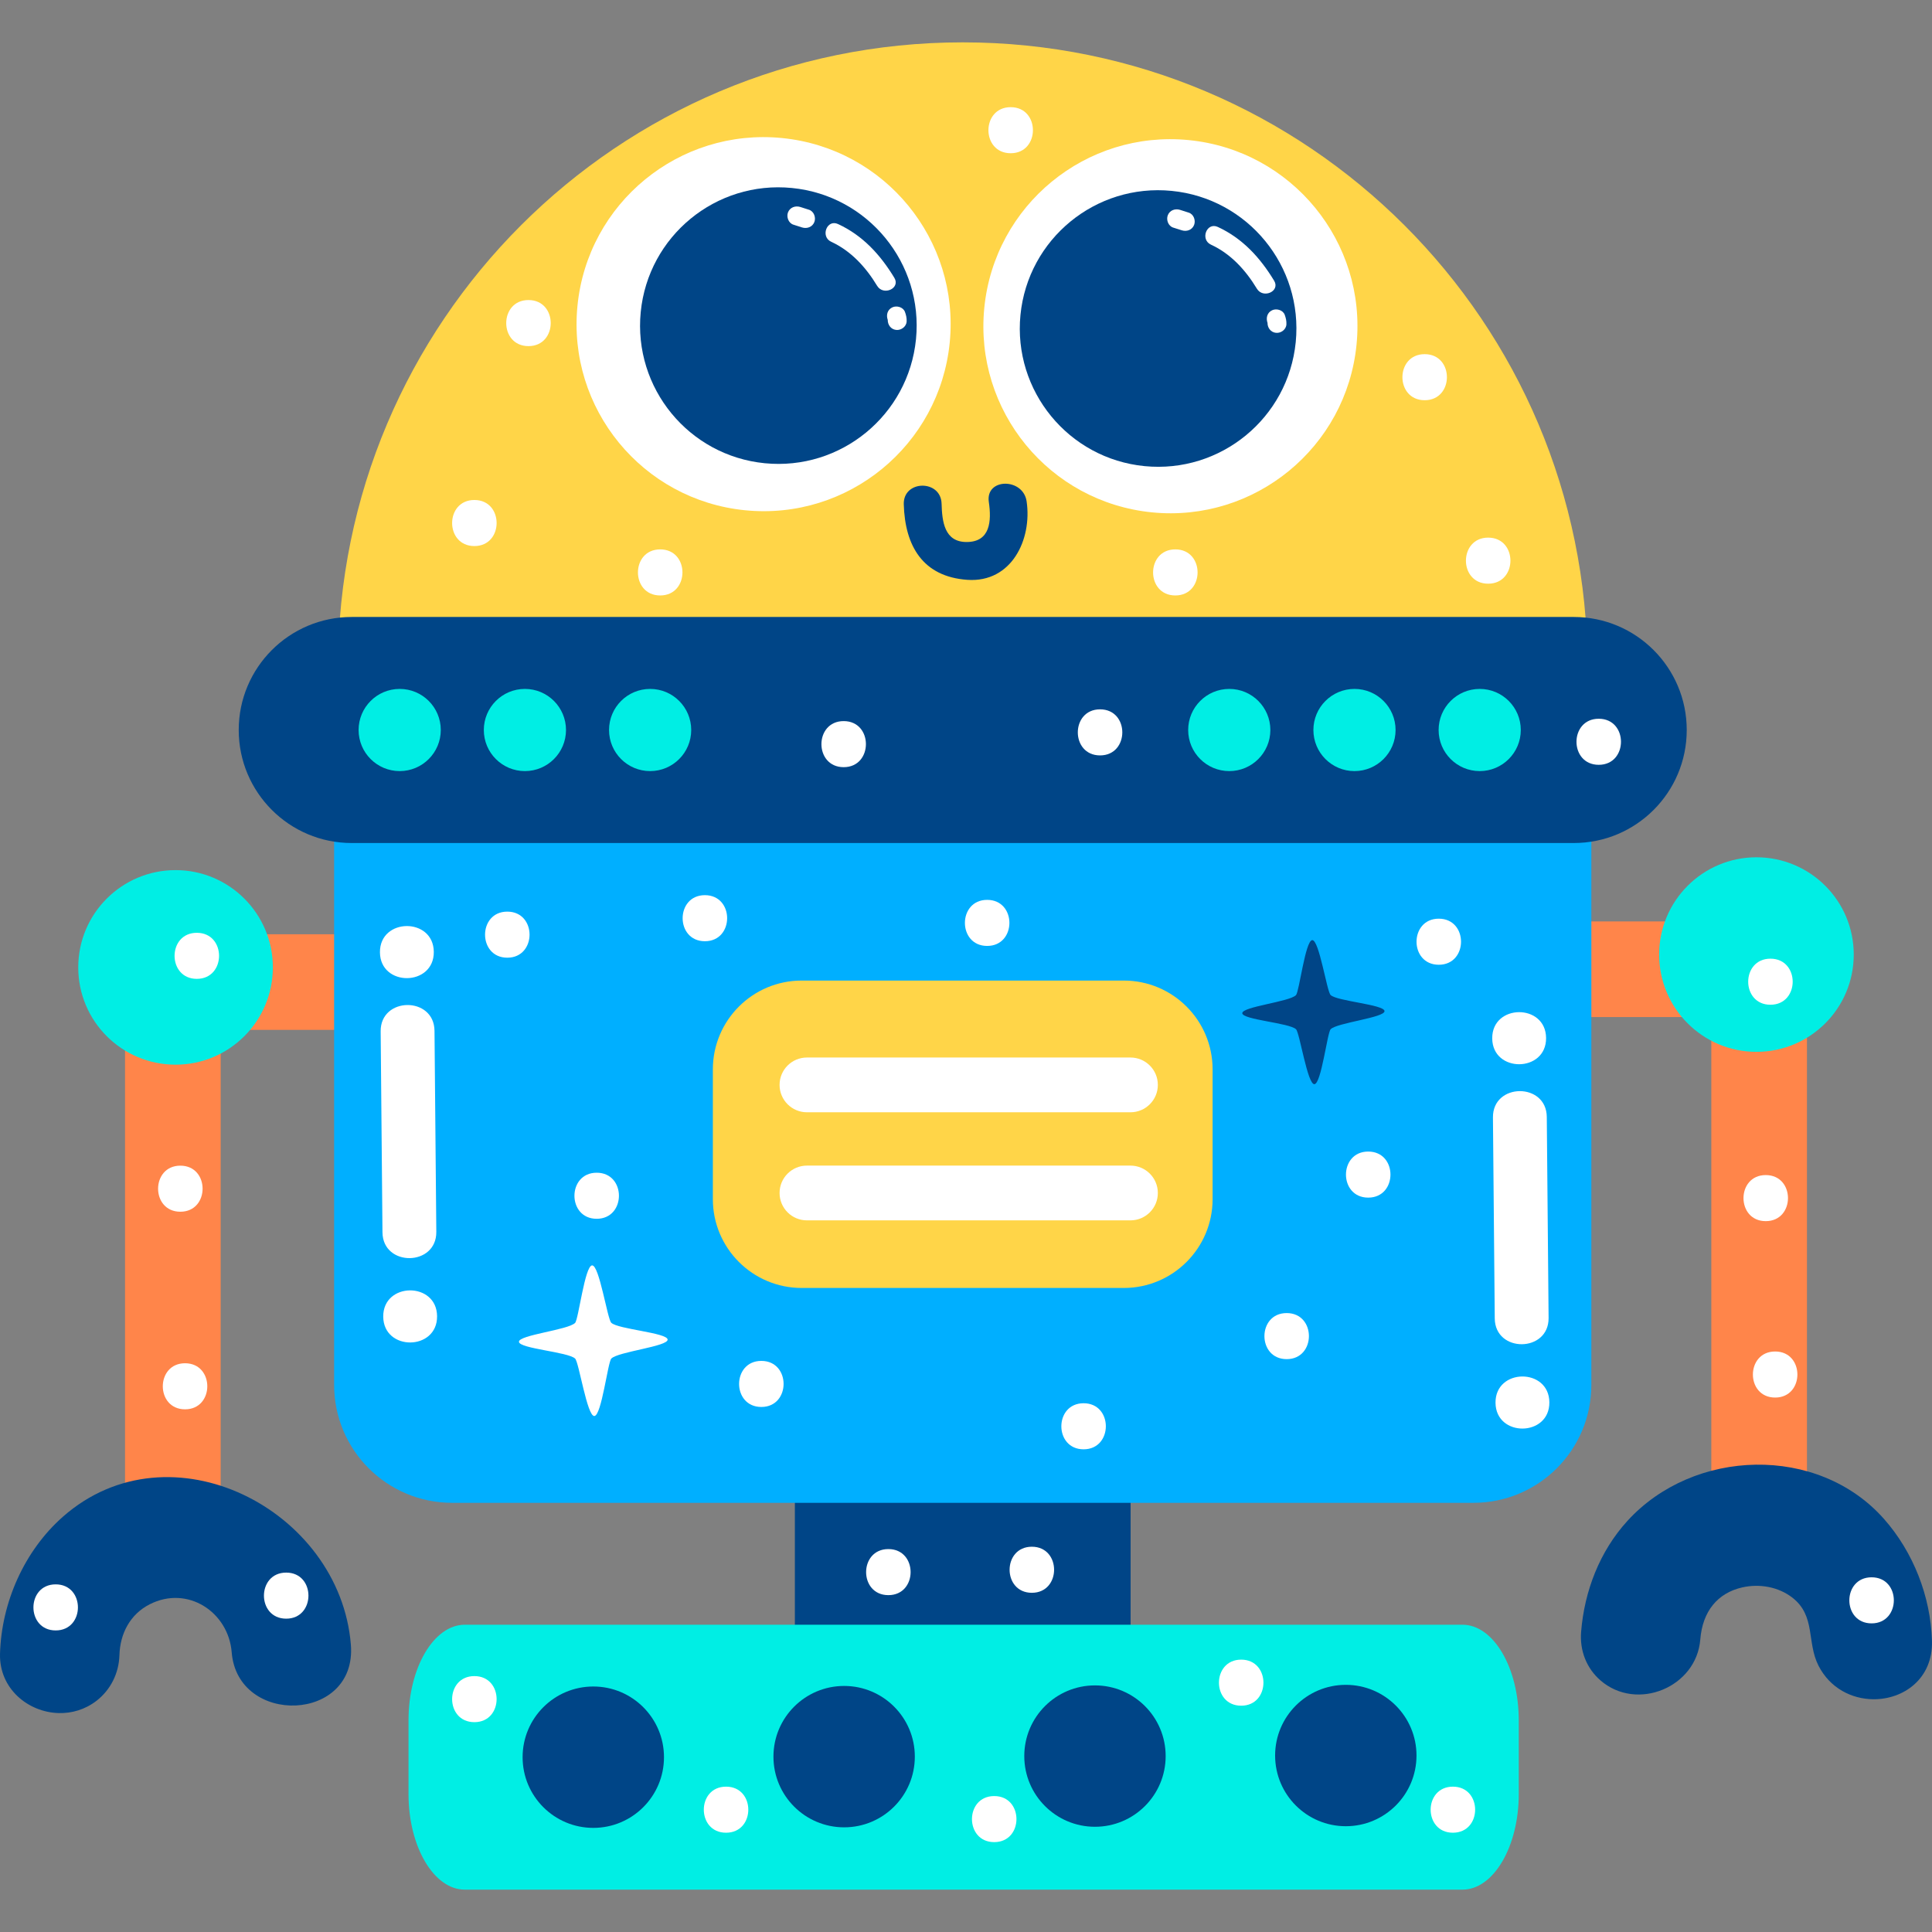 <?xml version="1.0" encoding="iso-8859-1"?>
<!-- Generator: Adobe Illustrator 26.5.3, SVG Export Plug-In . SVG Version: 6.00 Build 0)  -->
<svg xmlns="http://www.w3.org/2000/svg" xmlns:xlink="http://www.w3.org/1999/xlink" version="1.1" id="Capa_1" x="0px" y="0px" viewBox="0 0 512 512" style="enable-background:new 0 0 512 512;" xml:space="preserve">
<rect x="0" y="0" width="512" height="512" fill="#808080" stroke="none"/>
<g>
	<g>
		<g>
			<path style="fill:#FF854A;" d="M458.399,412.454c-2.697,0-4.883-2.186-4.883-4.883V269.535h-39.267     c-2.697,0-4.883-2.186-4.883-4.883v-15.579c0-2.697,2.186-4.883,4.883-4.883h59.733c2.697,0,4.883,2.186,4.883,4.883v158.497     c0,2.697-2.186,4.883-4.883,4.883H458.399z"/>
		</g>
		<path style="fill:#004587;" d="M496.448,450.317c-5.684-0.047-11.467-2.892-14.528-8.896c-3.172-6.222-0.684-13.186-6.92-18.025    c-3.712-2.88-8.725-3.745-13.262-2.723c-6.597,1.485-10.554,6.387-11.143,13.806c-1.007,12.683-16.825,19.204-26.462,10.838    c-3.656-3.176-5.522-7.856-5.122-12.842c0.868-10.807,4.902-21.321,12.245-29.39c17.595-19.331,50.551-20.293,68.012-0.561    c7.752,8.757,12.388,20.54,12.722,32.327C512.277,444.89,504.461,450.383,496.448,450.317z"/>
	</g>
	<path style="fill:#00EEE4;" d="M465.471,278.748c-14.227,0-25.779-11.539-25.779-25.779s11.552-25.779,25.779-25.779   c14.252,0,25.791,11.539,25.791,25.779S479.723,278.748,465.471,278.748z"/>
	<g>
		<g>
			<path style="fill:#FF854A;" d="M53.6,415.854c2.697,0,4.883-2.186,4.883-4.883V272.935H97.75c2.696,0,4.883-2.186,4.883-4.883     v-15.579c0-2.697-2.187-4.883-4.883-4.883H38.017c-2.697,0-4.883,2.186-4.883,4.883v158.497c0,2.697,2.186,4.883,4.883,4.883     H53.6z"/>
		</g>
		<path style="fill:#004587;" d="M15.56,453.982c3.464,0.091,7.006-0.921,10.042-3.275c3.706-2.885,5.907-7.277,6.05-12.056    c0.156-5.677,2.796-10.835,8.011-13.491c10.077-5.133,20.894,2.073,21.74,12.719c1.557,19.596,33.242,18.642,31.583-2.004    c-2.88-35.857-47.912-58.976-76.331-33.912c-10.229,9.022-16.264,22.718-16.649,36.288    C-0.255,447.494,7.438,453.769,15.56,453.982z"/>
	</g>
	<path style="fill:#00EEE4;" d="M46.528,282.148c14.227,0,25.779-11.539,25.779-25.779c0-14.24-11.552-25.779-25.779-25.779   c-14.252,0-25.791,11.539-25.791,25.779C20.737,270.609,32.276,282.148,46.528,282.148z"/>
	<rect x="210.646" y="347.671" style="fill:#004587;" width="88.975" height="114.209"/>
	<path style="fill-rule:evenodd;clip-rule:evenodd;fill:#00EEE4;" d="M402.487,475.474c0,13.916-6.71,25.303-14.912,25.303H123.172   c-8.203,0-14.912-11.387-14.912-25.303v-19.599c0-13.914,6.709-25.305,14.912-25.305h264.402c8.203,0,14.912,11.391,14.912,25.305   V475.474z"/>
	<g>
		<path style="fill:#004587;" d="M175.963,465.673c0,10.347-8.388,18.735-18.733,18.735c-10.347,0-18.735-8.388-18.735-18.735    c0-10.345,8.388-18.733,18.735-18.733C167.576,446.94,175.963,455.328,175.963,465.673z"/>
		<path style="fill:#004587;" d="M242.438,465.526c0,10.347-8.388,18.735-18.733,18.735c-10.347,0-18.735-8.388-18.735-18.735    c0-10.345,8.388-18.733,18.735-18.733C234.05,446.793,242.438,455.181,242.438,465.526z"/>
		<path style="fill:#004587;" d="M308.912,465.379c0,10.347-8.388,18.735-18.733,18.735c-10.347,0-18.735-8.388-18.735-18.735    c0-10.345,8.388-18.733,18.735-18.733C300.524,446.646,308.912,455.034,308.912,465.379z"/>
		<path style="fill:#004587;" d="M375.386,465.232c0,10.347-8.388,18.735-18.733,18.735c-10.347,0-18.735-8.388-18.735-18.735    c0-10.345,8.388-18.733,18.735-18.733C366.998,446.499,375.386,454.887,375.386,465.232z"/>
	</g>
	<path style="fill-rule:evenodd;clip-rule:evenodd;fill:#FFD548;" d="M420.701,176.785c0,91.436-74.126,165.568-165.567,165.568   S89.572,268.221,89.572,176.785c0-91.436,74.12-165.561,165.561-165.561S420.701,85.349,420.701,176.785z"/>
	<path style="fill-rule:evenodd;clip-rule:evenodd;fill:#00AFFF;" d="M390.472,398.263H119.8c-17.26,0-31.252-13.992-31.252-31.252   V213.876c0-17.26,13.992-31.252,31.252-31.252h270.672c17.26,0,31.252,13.992,31.252,31.252v153.136   C421.724,384.271,407.732,398.263,390.472,398.263z"/>
	<path style="fill-rule:evenodd;clip-rule:evenodd;fill:#004587;" d="M447.002,193.456c0,16.546-13.411,29.956-29.957,29.956H93.217   c-16.541,0-29.952-13.41-29.952-29.956l0,0c0-16.541,13.411-29.952,29.952-29.952h323.828   C433.591,163.505,447.002,176.915,447.002,193.456L447.002,193.456z"/>
	<g>
		<g>
			<path style="fill:#00EEE4;" d="M172.291,204.347c-6.014,0-10.888-4.875-10.888-10.888c0-6.014,4.875-10.889,10.888-10.889     s10.889,4.875,10.889,10.889C183.18,199.473,178.305,204.347,172.291,204.347z"/>
			<path style="fill:#00EEE4;" d="M139.107,204.347c-6.014,0-10.889-4.875-10.889-10.888c0-6.014,4.875-10.889,10.889-10.889     c6.013,0,10.888,4.875,10.888,10.889C149.995,199.473,145.12,204.347,139.107,204.347z"/>
			<path style="fill:#00EEE4;" d="M105.923,204.347c-6.014,0-10.889-4.875-10.889-10.888c0-6.014,4.875-10.889,10.889-10.889     c6.014,0,10.888,4.875,10.888,10.889C116.811,199.473,111.937,204.347,105.923,204.347z"/>
		</g>
		<g>
			<path style="fill:#00EEE4;" d="M392.137,204.347c-6.014,0-10.888-4.875-10.888-10.888c0-6.014,4.875-10.889,10.888-10.889     c6.014,0,10.889,4.875,10.889,10.889C403.026,199.473,398.151,204.347,392.137,204.347z"/>
			<path style="fill:#00EEE4;" d="M358.953,204.347c-6.014,0-10.888-4.875-10.888-10.888c0-6.014,4.875-10.889,10.888-10.889     c6.014,0,10.889,4.875,10.889,10.889C369.841,199.473,364.966,204.347,358.953,204.347z"/>
			<path style="fill:#00EEE4;" d="M325.769,204.347c-6.014,0-10.889-4.875-10.889-10.888c0-6.014,4.875-10.889,10.889-10.889     s10.888,4.875,10.888,10.889C336.657,199.473,331.782,204.347,325.769,204.347z"/>
		</g>
	</g>
	<path style="fill:#FFD548;" d="M321.352,317.779c0,13.001-10.539,23.545-23.545,23.545h-85.348   c-13.005,0-23.545-10.544-23.545-23.545v-34.375c0-13.001,10.539-23.545,23.545-23.545h85.348   c13.005,0,23.545,10.543,23.545,23.545V317.779z"/>
	<path style="fill-rule:evenodd;clip-rule:evenodd;fill:#FFFFFF;" d="M306.841,287.51c0,4.007-3.25,7.255-7.257,7.255H213.85   c-4.007,0-7.255-3.247-7.255-7.255l0,0c0-4.007,3.247-7.257,7.255-7.257h85.733C303.591,280.253,306.841,283.503,306.841,287.51   L306.841,287.51z"/>
	<path style="fill-rule:evenodd;clip-rule:evenodd;fill:#FFFFFF;" d="M306.841,316.154c0,4.008-3.25,7.255-7.257,7.255H213.85   c-4.007,0-7.255-3.247-7.255-7.255l0,0c0-4.007,3.247-7.257,7.255-7.257h85.733C303.591,308.897,306.841,312.147,306.841,316.154   L306.841,316.154z"/>
	<g>
		<g>
			<path style="fill:#FFFFFF;" d="M251.688,90.776c-2.7,27.245-26.96,47.147-54.197,44.451     c-27.252-2.687-47.148-26.947-44.456-54.194c2.692-27.243,26.957-47.142,54.195-44.452     C234.474,39.27,254.374,63.532,251.688,90.776z"/>
			<path style="fill:#004587;" d="M242.748,89.891c-1.998,20.14-19.936,34.862-40.082,32.87     c-20.144-1.991-34.852-19.93-32.867-40.071c1.993-20.149,19.933-34.863,40.074-32.871     C230.02,51.808,244.732,69.753,242.748,89.891z"/>
			<path style="fill:#FFFFFF;" d="M237.018,73.64c-3.698-6.107-8.369-11.24-14.935-14.268c-2.948-1.362-4.733,3.343-1.81,4.697     c5.275,2.437,9.208,6.768,12.174,11.675C234.102,78.483,238.697,76.423,237.018,73.64z"/>
			<path style="fill:#FFFFFF;" d="M214.371,55.579c-0.77-0.24-1.522-0.492-2.286-0.73c-1.313-0.405-2.738,0.098-3.262,1.442     c-0.458,1.214,0.143,2.845,1.445,3.251c0.771,0.237,1.523,0.501,2.287,0.734c1.32,0.403,2.74-0.103,3.263-1.445     C216.28,57.612,215.685,55.982,214.371,55.579z"/>
			<g>
				<path style="fill:#FFFFFF;" d="M239.83,82.683c-0.456-1.294-2.171-1.773-3.335-1.239c-1.326,0.613-1.697,2.039-1.234,3.327      c-0.005-0.025-0.004-0.044,0.004-0.079c-0.061,1.363,0.829,2.607,2.252,2.745c1.307,0.13,2.691-0.884,2.756-2.258      C240.305,84.273,240.138,83.533,239.83,82.683z"/>
				<path style="fill:#FFFFFF;" d="M235.239,84.764c0.005,0.042,0.009,0.08,0.012,0.118c0.006-0.033,0.002-0.07,0.004-0.112      C235.022,84.097,235.204,84.595,235.239,84.764z"/>
				<path style="fill:#FFFFFF;" d="M235.251,84.882C235.238,85.253,235.272,85.076,235.251,84.882L235.251,84.882z"/>
				<path style="fill:#FFFFFF;" d="M235.26,84.783c0,0-0.006-0.013,0.001-0.012c-0.006,0-0.006,0-0.006,0      C235.262,84.781,235.262,84.781,235.26,84.783z"/>
			</g>
			<path style="fill:#FFFFFF;" d="M359.497,91.325c-2.693,27.239-26.956,47.146-54.194,44.457     c-27.242-2.695-47.145-26.959-44.454-54.199c2.695-27.242,26.954-47.144,54.199-44.454     C342.288,39.822,362.19,64.082,359.497,91.325z"/>
			<path style="fill:#004587;" d="M343.384,90.659c-1.99,20.144-19.929,34.856-40.075,32.868     c-20.145-1.984-34.86-19.928-32.875-40.075c1.994-20.138,19.94-34.856,40.08-32.865     C330.659,52.571,345.373,70.518,343.384,90.659z"/>
			<path style="fill:#FFFFFF;" d="M337.664,74.404c-3.695-6.102-8.372-11.236-14.932-14.263c-2.957-1.363-4.74,3.35-1.809,4.697     c5.275,2.434,9.194,6.764,12.162,11.668C334.745,79.252,339.339,77.192,337.664,74.404z"/>
			<path style="fill:#FFFFFF;" d="M315.014,56.347c-0.769-0.235-1.521-0.494-2.291-0.733c-1.308-0.402-2.738,0.098-3.25,1.443     c-0.466,1.216,0.134,2.849,1.441,3.258c0.764,0.233,1.526,0.49,2.284,0.722c1.315,0.407,2.74-0.097,3.257-1.439     C316.921,58.383,316.326,56.749,315.014,56.347z"/>
			<g>
				<path style="fill:#FFFFFF;" d="M340.474,83.448c-0.461-1.284-2.172-1.771-3.333-1.234c-1.324,0.61-1.693,2.038-1.242,3.329      c0.006-0.033,0.007-0.051,0.007-0.09c-0.057,1.372,0.831,2.611,2.254,2.753c1.307,0.129,2.698-0.884,2.753-2.26      C340.949,85.045,340.776,84.302,340.474,83.448z"/>
				<path style="fill:#FFFFFF;" d="M335.881,85.533c0.014,0.037,0.015,0.074,0.017,0.121c-0.004-0.032-0.005-0.075,0.005-0.111      C335.665,84.865,335.847,85.363,335.881,85.533z"/>
				<path style="fill:#FFFFFF;" d="M335.899,85.654C335.885,86.025,335.912,85.843,335.899,85.654L335.899,85.654z"/>
				<path style="fill:#FFFFFF;" d="M335.903,85.552c-0.001-0.004-0.001-0.004-0.004-0.009h0.006      C335.902,85.548,335.902,85.548,335.903,85.552z"/>
			</g>
		</g>
		<path style="fill-rule:evenodd;clip-rule:evenodd;fill:#004587;" d="M272.065,132.866c-0.921-6.299-10.958-6.224-10.016,0.158    c0.742,5.065,0.395,10.586-5.846,10.615c-5.948,0.026-6.539-5.446-6.673-10.165c-0.185-6.455-10.202-6.301-10.019,0.157    c0.307,11.079,5.069,19.21,16.852,20.029C268.084,154.476,273.548,142.951,272.065,132.866z"/>
	</g>
	<g>
		<path style="fill:#FFFFFF;" d="M100.88,273.311l0.479,53.267c0.083,9.2,14.353,9.074,14.268-0.128l-0.479-53.273    C115.064,263.977,100.794,264.109,100.88,273.311z"/>
		<path style="fill:#FFFFFF;" d="M100.69,252.379c0.082,9.2,14.352,9.072,14.272-0.128    C114.877,243.05,100.606,243.18,100.69,252.379z"/>
		<path style="fill:#FFFFFF;" d="M101.56,348.932c0.084,9.201,14.352,9.071,14.27-0.126    C115.747,339.603,101.477,339.729,101.56,348.932z"/>
	</g>
	<g>
		<path style="fill:#FFFFFF;" d="M395.646,296.129l0.479,53.267c0.083,9.2,14.353,9.074,14.268-0.128l-0.479-53.273    C409.83,286.795,395.559,286.927,395.646,296.129z"/>
		<path style="fill:#FFFFFF;" d="M395.456,275.197c0.082,9.2,14.352,9.072,14.272-0.128    C409.642,265.868,395.372,265.997,395.456,275.197z"/>
		<path style="fill:#FFFFFF;" d="M396.326,371.749c0.084,9.201,14.352,9.071,14.27-0.126    C410.513,362.421,396.243,362.547,396.326,371.749z"/>
	</g>
	<path style="fill:#FFFFFF;" d="M161.999,350.55c-1.053-1.017-3.169-15.323-5.092-15.208c-1.923,0.116-3.596,14.302-4.498,15.235   c-1.798,1.874-14.989,3.204-14.882,5.02c0.107,1.812,13.061,2.673,14.886,4.444c1.022,0.986,3.168,15.328,5.096,15.217   c1.914-0.112,3.561-14.257,4.498-15.226c1.736-1.811,15.029-3.208,14.922-5.033C176.823,353.179,163.758,352.264,161.999,350.55z"/>
	<path style="fill:#004587;" d="M352.627,263.691c-1.01-0.977-3.032-14.664-4.87-14.549c-1.839,0.108-3.444,13.68-4.307,14.574   c-1.722,1.788-14.335,3.062-14.233,4.803c0.101,1.73,12.492,2.552,14.244,4.246c0.975,0.948,3.028,14.668,4.87,14.556   c1.834-0.104,3.41-13.637,4.303-14.564c1.662-1.73,14.379-3.069,14.278-4.814C366.807,266.204,354.306,265.328,352.627,263.691z"/>
	<path style="fill:#FFFFFF;" d="M340.982,347.978c-7.855,0-7.868,12.208,0,12.208C348.837,360.186,348.85,347.978,340.982,347.978z"/>
	<path style="fill:#FFFFFF;" d="M362.591,305.174c-7.855,0-7.868,12.207,0,12.207C370.447,317.382,370.459,305.174,362.591,305.174z   "/>
	<path style="fill:#FFFFFF;" d="M423.681,190.476c-7.855,0-7.868,12.207,0,12.207C431.536,202.683,431.549,190.476,423.681,190.476z   "/>
	<path style="fill:#FFFFFF;" d="M291.528,187.982c-7.855,0-7.868,12.207,0,12.207C299.383,200.19,299.396,187.982,291.528,187.982z"/>
	<path style="fill:#FFFFFF;" d="M223.582,191.099c-7.855,0-7.868,12.208,0,12.208C231.437,203.307,231.45,191.099,223.582,191.099z"/>
	<path style="fill:#FFFFFF;" d="M125.714,132.503c-7.855,0-7.868,12.208,0,12.208C133.569,144.711,133.582,132.503,125.714,132.503z   "/>
	<path style="fill:#FFFFFF;" d="M174.96,145.594c-7.855,0-7.868,12.208,0,12.208C182.815,157.801,182.828,145.594,174.96,145.594z"/>
	<path style="fill:#FFFFFF;" d="M311.476,145.594c-7.855,0-7.868,12.208,0,12.208C319.331,157.801,319.344,145.594,311.476,145.594z   "/>
	<path style="fill:#FFFFFF;" d="M394.383,142.477c-7.855,0-7.868,12.208,0,12.208C402.238,154.684,402.251,142.477,394.383,142.477z   "/>
	<path style="fill:#FFFFFF;" d="M377.552,93.855c-7.855,0-7.868,12.207,0,12.207C385.407,106.062,385.42,93.855,377.552,93.855z"/>
	<path style="fill:#FFFFFF;" d="M267.841,28.402c-7.855,0-7.868,12.207,0,12.207C275.695,40.609,275.708,28.402,267.841,28.402z"/>
	<path style="fill:#FFFFFF;" d="M140.052,79.517c-7.855,0-7.868,12.207,0,12.207C147.907,91.725,147.92,79.517,140.052,79.517z"/>
	<path style="fill:#FFFFFF;" d="M186.804,237.228c-7.855,0-7.868,12.208,0,12.208C194.659,249.435,194.672,237.228,186.804,237.228z   "/>
	<path style="fill:#FFFFFF;" d="M261.607,238.474c-7.855,0-7.868,12.207,0,12.207C269.462,250.682,269.475,238.474,261.607,238.474z   "/>
	<path style="fill:#FFFFFF;" d="M381.292,243.461c-7.855,0-7.868,12.208,0,12.208C389.147,255.669,389.16,243.461,381.292,243.461z"/>
	<path style="fill:#FFFFFF;" d="M287.165,371.874c-7.855,0-7.868,12.207,0,12.207C295.02,384.081,295.033,371.874,287.165,371.874z"/>
	<path style="fill:#FFFFFF;" d="M201.764,360.653c-7.855,0-7.868,12.207,0,12.207C209.619,372.861,209.632,360.653,201.764,360.653z   "/>
	<path style="fill:#FFFFFF;" d="M158.129,310.784c-7.855,0-7.868,12.207,0,12.207C165.984,322.992,165.997,310.784,158.129,310.784z   "/>
	<path style="fill:#FFFFFF;" d="M134.441,241.591c-7.855,0-7.868,12.207,0,12.207C142.296,253.799,142.309,241.591,134.441,241.591z   "/>
	<path style="fill:#FFFFFF;" d="M52.158,247.202c-7.855,0-7.868,12.208,0,12.208C60.013,259.409,60.026,247.202,52.158,247.202z"/>
	<path style="fill:#FFFFFF;" d="M47.794,308.914c-7.855,0-7.868,12.207,0,12.207C55.649,321.122,55.662,308.914,47.794,308.914z"/>
	<path style="fill:#FFFFFF;" d="M49.041,361.277c-7.855,0-7.868,12.207,0,12.207C56.896,373.484,56.909,361.277,49.041,361.277z"/>
	<path style="fill:#FFFFFF;" d="M75.845,416.756c-7.855,0-7.868,12.207,0,12.207C83.7,428.963,83.713,416.756,75.845,416.756z"/>
	<path style="fill:#FFFFFF;" d="M192.414,473.482c-7.855,0-7.868,12.208,0,12.208C200.269,485.689,200.282,473.482,192.414,473.482z   "/>
	<path style="fill:#FFFFFF;" d="M125.714,444.184c-7.855,0-7.868,12.207,0,12.207C133.569,456.391,133.582,444.184,125.714,444.184z   "/>
	<path style="fill:#FFFFFF;" d="M235.426,410.522c-7.855,0-7.868,12.207,0,12.207C243.281,422.73,243.294,410.522,235.426,410.522z"/>
	<path style="fill:#FFFFFF;" d="M273.451,409.899c-7.855,0-7.868,12.208,0,12.208C281.306,422.106,281.319,409.899,273.451,409.899z   "/>
	<path style="fill:#FFFFFF;" d="M328.93,439.82c-7.855,0-7.868,12.208,0,12.208C336.785,452.028,336.798,439.82,328.93,439.82z"/>
	<path style="fill:#FFFFFF;" d="M385.033,473.482c-7.855,0-7.868,12.208,0,12.208C392.887,485.689,392.9,473.482,385.033,473.482z"/>
	<path style="fill:#FFFFFF;" d="M263.477,475.975c-7.855,0-7.868,12.208,0,12.208C271.332,488.183,271.345,475.975,263.477,475.975z   "/>
	<path style="fill:#FFFFFF;" d="M495.991,418.002c-7.855,0-7.868,12.208,0,12.208C503.846,430.21,503.859,418.002,495.991,418.002z"/>
	<path style="fill:#FFFFFF;" d="M470.433,358.16c-7.855,0-7.868,12.207,0,12.207C478.288,370.367,478.301,358.16,470.433,358.16z"/>
	<path style="fill:#FFFFFF;" d="M467.94,311.408c-7.855,0-7.868,12.207,0,12.207C475.794,323.615,475.807,311.408,467.94,311.408z"/>
	<path style="fill:#FFFFFF;" d="M469.186,254.059c-7.855,0-7.868,12.208,0,12.208C477.041,266.266,477.054,254.059,469.186,254.059z   "/>
	<path style="fill:#FFFFFF;" d="M14.756,419.873c-7.855,0-7.868,12.207,0,12.207C22.611,432.08,22.624,419.873,14.756,419.873z"/>
</g>
<g>
</g>
<g>
</g>
<g>
</g>
<g>
</g>
<g>
</g>
<g>
</g>
<g>
</g>
<g>
</g>
<g>
</g>
<g>
</g>
<g>
</g>
<g>
</g>
<g>
</g>
<g>
</g>
<g>
</g>
</svg>
